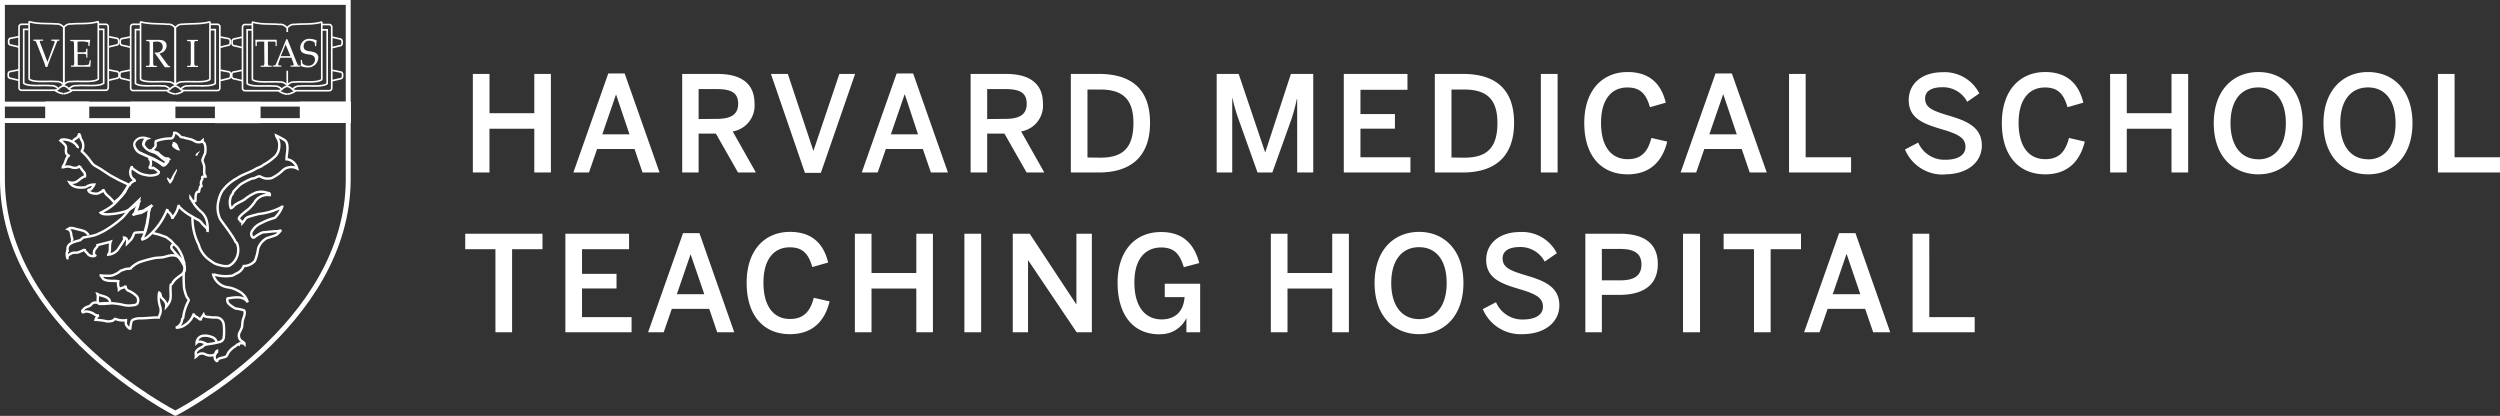 <svg xmlns="http://www.w3.org/2000/svg" viewBox="0 0 514.7 85.62"><rect x="0" y="0" width="514.7" height="85.62" fill="#333333" stroke="none"/><defs><style>.cls-2,.cls-3,.cls-6{fill:none;stroke:#fff}.cls-2{stroke-linejoin:bevel}.cls-2,.cls-3{stroke-width:.34px}.cls-4{fill:#fff}.cls-6{stroke-width:.5px}</style></defs><path d="M36.27 85.17S.5 67.07.5 36.85V.5h71.19v36.35c0 30.22-35.76 48.32-35.76 48.32M.53 21.44h71.16M.53 24.82H71.7" stroke-width="1.01" stroke="#fff" fill="none"/><path d="M28.94 16.35c1 .77 3.73.34 5.6.5a1.78 1.78 0 0 1 1.51.68V5.67a3.48 3.48 0 0 0-.52-.45 1.63 1.63 0 0 0-1-.22c-1.87-.17-3.79 0-5.6-.51z" class="cls-2"/><path d="M35 18.37a1.57 1.57 0 0 0-.52-.45 1.61 1.61 0 0 0-1-.23c-1.86-.16-4.62.27-5.59-.5V6.1h1.06" class="cls-3"/><path d="M28.91 5h-1.49a.51.51 0 0 0-.52.5v12.64a.51.51 0 0 0 .52.5h7.09M26.9 7.6l-1.62.32a.52.52 0 0 0-.53.5v.42a.52.52 0 0 0 .53.51l1.62.38m-.08 4.71l-1.62.32a.51.51 0 0 0-.52.51v.42a.51.51 0 0 0 .52.5l1.62.39" class="cls-3"/><path d="M36.1 17.71a1.92 1.92 0 0 0-1.11.68c-.13.12-.53.17-.53.38a3.56 3.56 0 0 0 1.6.58" class="cls-3"/><path d="M43.22 16.35c-1 .77-3.73.34-5.6.5a1.78 1.78 0 0 0-1.51.68V5.67a3.48 3.48 0 0 1 .52-.45 1.63 1.63 0 0 1 1-.22c1.87-.17 3.79 0 5.6-.51z" class="cls-2"/><path d="M37.2 18.37a1.57 1.57 0 0 1 .52-.45 1.59 1.59 0 0 1 1-.23c1.87-.16 4.63.27 5.6-.5V6.1h-1.07" class="cls-3"/><path d="M43.25 5h1.49a.51.51 0 0 1 .52.5v12.64a.51.51 0 0 1-.52.5h-7.09" class="cls-3"/><path d="M45.26 7.6l1.62.32a.51.51 0 0 1 .52.5v.42a.51.51 0 0 1-.52.51l-1.62.38m.08 4.71l1.62.32a.51.51 0 0 1 .52.51v.42a.51.51 0 0 1-.52.5l-1.62.39m-9.29 1.13a1.91 1.91 0 0 1 1.12.68c.13.12.53.17.53.38a3.6 3.6 0 0 1-1.6.58" class="cls-3"/><path d="M6 16.29c1 .77 3.73.34 5.6.51a1.63 1.63 0 0 1 1 .22 1.5 1.5 0 0 1 .53.45V5.61a4.11 4.11 0 0 0-.53-.44 1.58 1.58 0 0 0-1-.23C9.69 4.77 7.77 5 6 4.44z" class="cls-2"/><path d="M12 18.31a1.57 1.57 0 0 0-.52-.45 1.63 1.63 0 0 0-1-.22c-1.87-.17-4.62.26-5.6-.51V6.05h1.05" class="cls-3"/><path d="M5.93 5H4.45a.52.52 0 0 0-.53.51v12.57a.51.51 0 0 0 .53.5h7.08M3.92 7.54l-1.62.32a.51.51 0 0 0-.52.51v.42a.51.51 0 0 0 .52.5l1.62.39m-.08 4.7l-1.62.33a.51.51 0 0 0-.52.5v.42a.51.51 0 0 0 .52.51l1.62.38" class="cls-3"/><path d="M13.13 17.66a1.9 1.9 0 0 0-1.12.67c-.13.13-.53.17-.53.38a3.75 3.75 0 0 0 1.6.59" class="cls-3"/><path d="M20.24 16.29c-1 .77-3.73.34-5.59.51a1.66 1.66 0 0 0-1 .22 1.57 1.57 0 0 0-.52.45V5.61a4.05 4.05 0 0 1 .52-.44 1.61 1.61 0 0 1 1-.23c1.86-.17 3.79.06 5.59-.5z" class="cls-2"/><path d="M14.22 18.31a1.5 1.5 0 0 1 .53-.45 1.63 1.63 0 0 1 1-.22c1.86-.17 4.62.26 5.6-.51V6.05h-1.08" class="cls-3"/><path d="M20.27 5h1.49a.51.51 0 0 1 .52.51v12.57a.51.51 0 0 1-.52.5h-7.09" class="cls-3"/><path d="M22.28 7.54l1.62.32a.52.52 0 0 1 .53.51v.42a.51.51 0 0 1-.53.5l-1.62.39m.08 4.7l1.62.33a.51.51 0 0 1 .53.5v.42a.52.52 0 0 1-.53.51l-1.62.38m-9.28 1.14a1.84 1.84 0 0 1 1.11.67c.13.13.53.17.53.38a3.7 3.7 0 0 1-1.6.59" class="cls-3"/><path d="M59.09 5.7a4.11 4.11 0 0 0-.53-.44 1.58 1.58 0 0 0-1-.23c-1.86-.17-3.79.06-5.6-.5v11.85c1 .77 3.74.34 5.6.51a1.63 1.63 0 0 1 1 .22 1.5 1.5 0 0 1 .53.45" class="cls-2"/><path d="M58 18.4a1.47 1.47 0 0 0-.52-.45 1.63 1.63 0 0 0-1-.22c-1.87-.17-4.62.26-5.6-.51V6.14h1.06" class="cls-3"/><path d="M51.94 5.05h-1.48a.52.52 0 0 0-.53.51v12.61a.51.51 0 0 0 .53.5h7.08M49.93 7.63L48.31 8a.51.51 0 0 0-.52.51v.42a.51.51 0 0 0 .52.5l1.62.39m-.08 4.65l-1.62.33a.51.51 0 0 0-.52.5v.42a.52.52 0 0 0 .52.51l1.62.38" class="cls-3"/><path d="M59.14 17.75a1.9 1.9 0 0 0-1.12.67c-.13.13-.52.17-.52.38a3.65 3.65 0 0 0 1.6.59" class="cls-3"/><path d="M59.14 6.59V5.7a4.05 4.05 0 0 1 .52-.44 1.61 1.61 0 0 1 1-.23c1.86-.17 3.79.06 5.59-.5v11.85c-1 .77-3.73.34-5.59.51a1.66 1.66 0 0 0-1 .22 1.57 1.57 0 0 0-.52.45v-3" class="cls-2"/><path d="M60.23 18.4a1.5 1.5 0 0 1 .53-.45 1.63 1.63 0 0 1 1-.22c1.87-.17 4.62.26 5.6-.51V6.14h-1.08" class="cls-3"/><path d="M66.28 5.05h1.49a.52.52 0 0 1 .53.51v12.61a.51.51 0 0 1-.53.5h-7.08M68.3 7.63l1.61.37a.52.52 0 0 1 .53.51v.42a.51.51 0 0 1-.53.5l-1.61.39m.08 4.65l1.62.33a.51.51 0 0 1 .53.5v.42a.52.52 0 0 1-.53.51l-1.61.38" class="cls-3"/><path d="M59.09 17.75a1.84 1.84 0 0 1 1.11.67c.14.13.53.17.53.38a3.7 3.7 0 0 1-1.6.59" class="cls-3"/><path d="M9.77 12.76l1.4-3.82a.79.79 0 0 0 .07-.29c0-.19-.12-.23-.27-.23h-.4v-.27h1.66v.24H12c-.16 0-.26.19-.41.58l-1.34 3.4c-.18.46-.35.92-.49 1.41h-.38a11.47 11.47 0 0 0-.45-1.33l-1.44-3.7c-.1-.26-.21-.33-.34-.33h-.27v-.27h2v.24h-.43c-.12 0-.25 0-.25.16a.18.18 0 0 0 0 .09zm5.46-3.56a1.58 1.58 0 0 0-.07-.61c-.05-.08-.14-.11-.33-.12h-.36v-.26h4.1a6 6 0 0 0-.12 1.23h-.27v-.51c0-.1 0-.19-.07-.22a4.55 4.55 0 0 0-1.5-.17 2.44 2.44 0 0 0-.65.07v2.15h.89a2 2 0 0 0 .82-.09.4.4 0 0 0 .06-.21v-.42H18v1.83h-.23v-.47a.37.37 0 0 0-.06-.21 2 2 0 0 0-.82-.09H16v2.26a2.44 2.44 0 0 0 .65.07 6.67 6.67 0 0 0 1.55-.11c.11-.06.21-.42.27-.9h.26a8 8 0 0 0-.12 1.32h-4v-.25h.27c.19 0 .28 0 .33-.12a1.58 1.58 0 0 0 .07-.61zm16.31 3.62a1.58 1.58 0 0 0 .07.61c.05.08.14.11.32.12h.37v.25h-2.25v-.25h.37c.19 0 .28 0 .32-.12a1.4 1.4 0 0 0 .07-.61V9.2a1.4 1.4 0 0 0-.07-.61c0-.08-.13-.1-.32-.12h-.31v-.26h2.64c1.24 0 1.55.63 1.55 1.21A1.68 1.68 0 0 1 32.81 11l1.74 2.39a.52.52 0 0 0 .46.21v.25h-1.07c-.1-.16-.21-.29-.31-.44l-1.41-2c-.13-.18-.27-.34-.4-.5v-.1a5.31 5.31 0 0 0 .68 0 1.18 1.18 0 0 0 1-1.13c0-.88-.61-1.12-1.21-1.12a2.74 2.74 0 0 0-.78.1zm8.46 0a1.58 1.58 0 0 0 .07.61c.05.08.14.11.33.12h.36v.25h-2.24v-.25h.37c.18 0 .27 0 .32-.12a1.58 1.58 0 0 0 .07-.61V9.2a1.58 1.58 0 0 0-.07-.61c0-.08-.14-.11-.32-.12h-.37v-.26h2.24v.24h-.36c-.19 0-.28 0-.33.12a1.58 1.58 0 0 0-.07.63zm14.4-3.44v-.81h-1.22c-.23 0-.29.08-.31.27v.64h-.27c0-.44 0-.88-.05-1.3h4.42v1.3h-.24v-.64c0-.19-.08-.27-.3-.27h-1.27a6.79 6.79 0 0 0 0 .81v3.41a1.65 1.65 0 0 0 .06.61c.05.08.14.11.33.12h.37v.24h-2.25v-.24h.37c.18 0 .27 0 .32-.12a1.58 1.58 0 0 0 .07-.61zm6.6 3.29c.07.16.16.38.25.55s.17.26.3.27h.26v.24h-2v-.24h.36c.16 0 .31-.06.31-.16a1.79 1.79 0 0 0-.16-.51l-.32-.93h-2.25l-.22.54a5.66 5.66 0 0 0-.26.84c0 .17.13.2.36.22h.29v.24h-1.77v-.24h.29a.54.54 0 0 0 .41-.39l1.37-3.27c.23-.57.49-1.16.7-1.74h.25zm-1.2-1.11l-1-2.4-1 2.4zm5.07-2.04l-.05-.46c0-.22 0-.3-.33-.49a1.74 1.74 0 0 0-.84-.19 1.11 1.11 0 0 0-1.13 1.18c0 .55.3.89 1.26 1s1.76.4 1.76 1.32a2.1 2.1 0 0 1-2.31 2 3.12 3.12 0 0 1-1.31-.3 10.62 10.62 0 0 0 0-1.24h.25l.06.54c0 .34.64.65 1.25.65a1.28 1.28 0 0 0 1.37-1.24c0-.77-.57-1-1.35-1.09-1.2-.14-1.68-.54-1.68-1.38a1.83 1.83 0 0 1 2-1.82 3.38 3.38 0 0 1 1.39.34 6.55 6.55 0 0 0-.11 1.14z" class="cls-4"/><path d="M9.81 21.41h8.06v3.36H9.81zm17.48.03h8.32v3.36h-8.32zm17.46.04h8.39v3.37h-8.39zm17.48-.04h9.52v3.36h-9.52z" fill="#fff" stroke-width="1.01" stroke="#fff"/><path d="M16 30.49a.34.34 0 0 0 0-.23 2.62 2.62 0 0 0-1.21-1.12 3.44 3.44 0 0 0-2.1-.39c-.08 0-.17.11-.25.2a6.44 6.44 0 0 1 1 .95c.33.48 0 1.06.19 1.6.09.36.42.5.73.67-.6-.33-.81 1.06-1.15 1.65a.69.69 0 0 1-.14.25.65.65 0 0 0-.14.37c.2 0 .42-.09.62-.11a2.08 2.08 0 0 1 1.12.08 2 2 0 0 0 1.15.11c.17 0 .34-.17.5-.28h.12a5.74 5.74 0 0 0 .89 1.24 1.25 1.25 0 0 1 .17.84c-.81.19-1.32 1-2.07 1.23a2.24 2.24 0 0 1-1.12 0c.67 1.15 2.16 1.15 3.33 1a3 3 0 0 1 1.77-.56 1.62 1.62 0 0 1-.28.45 3.71 3.71 0 0 1-.42.54c-.14.11-.34.05-.48.11s.11.39.28.5a2.22 2.22 0 0 0 .7.23 2.3 2.3 0 0 0 1 0c.22-.09.42-.23.64-.31s.23-.37.45-.37c.06 0 .09.09.11.15a2.82 2.82 0 0 0 .9 1.12 9.37 9.37 0 0 1 1.18 1.26l1.4-1.09.81-1 .5-1 .26-.58-1.91-.9-1.85-1-2-1.32-1.34-.78c-.11-.14-.25-.22-.37-.36s-.11-.14-.16-.23-.14-.16-.2-.25a10.79 10.79 0 0 0-1.79-2c0-.19.19-.33.22-.53a2.44 2.44 0 0 0-.06-1.4 7.59 7.59 0 0 0-.37-.7c-.08-.2-.08-.42-.16-.62s-.2-.34-.23-.23a1.13 1.13 0 0 1-.64.85c-.26.14-.59.36-.54.72m14.7 18.59a11 11 0 0 0-1.9.06.47.47 0 0 0-.28.22A4.73 4.73 0 0 1 27 49.3l-.84.84c.05-.5.05-1.18-.62-1.23a1.4 1.4 0 0 1 0 .5c-.39.67-.79 1.23-1.23 1.91a2.77 2.77 0 0 1-2.25 1.12c.28.05.4-.23.45-.39.23-.73 0-1.57.28-2.3-.89.28-1.85.45-2.74.73a.37.37 0 0 1-.06.33 5.23 5.23 0 0 0-.5.62 1.71 1.71 0 0 0-.12 1.06c0 .06.06.07.12.06.37 0-.06.17-.06.17a1.79 1.79 0 0 1-.93-.1c-.11 0-.11-.1-.27-.18s-.09-.17-.15-.17c-.22-.28-.5-.45-.61-.78-.06 0-.23-.06-.28 0a7 7 0 0 1-.9.39c-.5.28-1.06 0-1.57.28s-.9.45-.84 1a2.4 2.4 0 0 1-.06-1.4s0-.17.12-.17c-.34-1.52 1.4-1.8 2.52-2.13a4.19 4.19 0 0 0 .66-.55s1.75-.29 2.53-.52c.56-.22 1.12-.5 1.69-.78a23 23 0 0 0 3.81-2.75c.67-.62 1.12-1.34 1.73-2l1.69-1.59-.75 2.44 1.69-.32 1.41-.89-.35 1.64-.37 2.07z" class="cls-6"/><path d="M18.27 48.42a3.56 3.56 0 0 0-.81-.79c-.73-.28-1.51-.4-2.24-.62a2.29 2.29 0 0 0-.86-.06 2.39 2.39 0 0 1-.37.23c.84.34.56 1.29.89 2 .06.11-.16.42 0 .53m4.63 15.05a1.16 1.16 0 0 0 .84.16 1.52 1.52 0 0 0-.68.93 13.63 13.63 0 0 1 1.9.21 2.56 2.56 0 0 0 1.68-.06 3.57 3.57 0 0 0 .38-.33h.16a4.16 4.16 0 0 0 2.15.25c0 .29-.09.59 0 .88a3.29 3.29 0 0 0 .46.63c.17.13.34.21.42.42 0-.46.09-.88.17-1.34s.29-.67.59-.76a3.35 3.35 0 0 1 1.3-.21c1.26 0 2.57-.21 3.83-.17a2.14 2.14 0 0 1 .25-.71 2.45 2.45 0 0 0 0-1.56 5.84 5.84 0 0 1-.25-2.56.79.79 0 0 1 .08-.29c.38.25.21.75.51 1.09a4.17 4.17 0 0 1 .8.92 1.72 1.72 0 0 1 .12.89 5 5 0 0 0 .76-1.18c.34-1 0-2.19.17-3.28 0-.13.29-.21.33-.34a3.54 3.54 0 0 1 .63-.84 16.72 16.72 0 0 1 1.31-1 5.23 5.23 0 0 0 .46-.5 1.33 1.33 0 0 0 0-1.31 8.49 8.49 0 0 0-1.1-1.7 1.59 1.59 0 0 0-.67-.37 2.61 2.61 0 0 0-1.18 0c-.25 0-.46.12-.71.16-.93.34-1.85.17-2.78.42a24.39 24.39 0 0 0-2.81.8A6 6 0 0 0 27 55.13c-.08 0-.13.21-.13.33a.4.4 0 0 0 0-.12 2.77 2.77 0 0 0-1.55.25 1.56 1.56 0 0 0-.55.21 4.2 4.2 0 0 1-1.18.72 2.51 2.51 0 0 1-.84.25 13.92 13.92 0 0 1-2.23-.09c.42 0 .51.68.89.85.92.46 2 .2 2.94.37a2.64 2.64 0 0 0 0 1 2.23 2.23 0 0 1 .13.72 2.1 2.1 0 0 1 .92-.42.69.69 0 0 0 .46-.38c0 .38.13.8.51 1a5.38 5.38 0 0 1 1.8 1.18 1.39 1.39 0 0 1 .12 1.48.91.91 0 0 1-.76.33 5 5 0 0 1-2 0 13.83 13.83 0 0 0-5-.29 1.6 1.6 0 0 0-1.3-.17c-.38.13-.55.63-1 .72a4.25 4.25 0 0 0-.75.33c-.17.13-.3.34-.46.46s0 .38-.09.55a1.68 1.68 0 0 1 1.39-.21 3.24 3.24 0 0 1 1.19.56z" class="cls-6"/><path d="M22.66 62.44c.12-1.26-1.35-1.43-2.23-1.72-.13 0-.25-.17-.38-.21.25.63-.12 1.39.21 1.93l.25.13h.89l.63-.06zM39.63 44.7a11.94 11.94 0 0 0 1.23 5.55 3.08 3.08 0 0 1 .22.67c.06.17.17.34.23.51a6.32 6.32 0 0 0 1.29 1.68 13.85 13.85 0 0 0 1.57 1.12 4.87 4.87 0 0 0 1.23.39 3.68 3.68 0 0 0 1.74.12 5.24 5.24 0 0 0 .67-.45 3.82 3.82 0 0 0 1-4.15c-.06-.17-.34-.28-.39-.5a6.35 6.35 0 0 0-.45-.79c-.84-1.34-1.74-2.47-2.64-3.75a5.54 5.54 0 0 1-.33-3.82 6 6 0 0 1 .79-2 8.94 8.94 0 0 1 3-2.58c1.18-.84 2.63-1.17 3.81-1.9.45-.28.95-.39 1.4-.67a1.36 1.36 0 0 1 .39-.28 11.47 11.47 0 0 0 2.3-1.69 3 3 0 0 0 .73-1.45 3.54 3.54 0 0 0 0-1.52c-.06-.5-.45-.84-.56-1.29a15.63 15.63 0 0 1 1.57.84 1.32 1.32 0 0 1 .62.73c.33 1.12-.06 2.19-.06 3.31a2.51 2.51 0 0 1 2.19 1.91 2.66 2.66 0 0 0-2.86.28 8.62 8.62 0 0 1-2.36 1.68 2.84 2.84 0 0 1-2.3-.28c-.39-.23-.89.17-1.34.33-.11.06-.29 0-.45.06A13.8 13.8 0 0 0 49.49 38a15.7 15.7 0 0 0-1.29 1.29c-.22.17-.22.62-.44.79a1.57 1.57 0 0 0-.34.78 3.31 3.31 0 0 0 .11 2c0 .06.23-.11.34-.16s.39-.45.56-.56a12.63 12.63 0 0 1 1.34-.73c.17-.06.34-.23.51-.28a9.22 9.22 0 0 1 2.35-1.46 3.55 3.55 0 0 1 2.3 0c.28.05.73.05.62.5a3.12 3.12 0 0 0-3 1.24A7.73 7.73 0 0 1 51.23 43c-.34.28-.67.51-1 .79s-1.46 1.17-.9 1.45a.38.38 0 0 1 .23.34 1 1 0 0 1 .34.11v.23c.39-.4.61-1.07 1.17-1.24a16.91 16.91 0 0 1 1.74-.5c.11 0 .22-.11.34-.11a13.08 13.08 0 0 0 4.76-1.4.61.61 0 0 0 .28-.34 6 6 0 0 1-1.62 2.52 12.84 12.84 0 0 0-2.75 1.07 4 4 0 0 0-2 1.79 1 1 0 0 0 .22 1.18.28.28 0 0 0 .28 0 9.53 9.53 0 0 1 1.29-.84 2.45 2.45 0 0 1 .62-.23c1-.05 1.9-.22 2.91-.22a1.68 1.68 0 0 0 .73-.23 4.2 4.2 0 0 1-1 1A16.72 16.72 0 0 1 55 49a3.83 3.83 0 0 0-1.85 2.13 10.55 10.55 0 0 1-.67 2.58 3.08 3.08 0 0 1-2.3 1.06 2.82 2.82 0 0 1-1.46 1.52c-.39.16-.73.5-1.17.5a8 8 0 0 1-3.25-.22c-.12-.06-.28 0-.4 0a3.62 3.62 0 0 0 2.92 2.57 5.92 5.92 0 0 1 2.18.73 3.67 3.67 0 0 1 2 2.36c-.9-1.4-2.75-1-4.15-.79a1.1 1.1 0 0 0 .4 1.24 6.37 6.37 0 0 0 1.23.84 8.82 8.82 0 0 1 1.23.22c.23.06.56.11.62.28.22.73-.28 1.4-.39 2.19-.06.39-.06.73-.11 1.12a8.69 8.69 0 0 1-.57 1.23 1.49 1.49 0 0 0 .17 1.35c.23.33.67.45.9.78v.17c-.28-.28-.67-.17-1-.17a.24.24 0 0 0-.17.22c-.11-.05-.22.06-.33.06a4.42 4.42 0 0 1-.85.62 6.67 6.67 0 0 0-.84.84c-.28.33-.33.84-.67 1s-.89.22-1.34.39a.67.67 0 0 0-.4.73c-.05-.28-.39-.39-.44-.62a1 1 0 0 1 0-.89 1.93 1.93 0 0 1 .39-.57v-.22c-.33.17-.22.56-.56.79a2.33 2.33 0 0 1-2-.17 1.44 1.44 0 0 0-1.35.17c-.17.11-.28.33-.45.44.06-.39-.11-.78.06-1.12a2.49 2.49 0 0 1 1.23-.89c.11-.06.17-.17.28-.28a2.38 2.38 0 0 1 .67-.29 19.1 19.1 0 0 0 2.69-.5 1.14 1.14 0 0 0 .79-.73 11 11 0 0 0 0-3A1.6 1.6 0 0 0 45 65.44c-.62-.17-1.23 0-1.91-.17-.39 0-1 0-1.17-.5-.23.39-.62.73-.62 1.23 0-.17-.17-.28-.28-.33a2.35 2.35 0 0 0-.62-.45c-.17-.11-.39-.23-.45-.39s-.05-.17-.05-.28a4.24 4.24 0 0 1-1.8 2.35 3.11 3.11 0 0 1-1.9.56 1.89 1.89 0 0 0 1.29-1.74c0-.11.17-.11.22-.22a9.58 9.58 0 0 1 1.08-3.5c.22-.33-.23-.61-.4-1a9 9 0 0 1-.5-1.74 29.86 29.86 0 0 1-.06-3.14l.2-.93-.11-1.1c-.8-1-1.77-1.81-2.57-2.9-.12-.12-.08-.38 0-.59s.25-.17.33-.29" class="cls-6"/><path d="M44.62 70.54a1.42 1.42 0 0 0-1.07-1.17 3.29 3.29 0 0 0-2.07-.17 1.56 1.56 0 0 0-1 1.4 1.06 1.06 0 0 1 .33-.22c.68-.17 1.29.27 1.91.5M28.89 41.23a1.15 1.15 0 0 0-.36.7 4.79 4.79 0 0 1-.81 2 1.22 1.22 0 0 1-.45.34 12 12 0 0 1 1.79-.45 7.7 7.7 0 0 0 1.88-1.23c.06-.06.11-.17.22-.14a1.94 1.94 0 0 0-.53 1.4 17.87 17.87 0 0 1-.63 3.6 13.52 13.52 0 0 1-.73 1.71.49.49 0 0 1-.14.2 4.73 4.73 0 0 0 1.12-.48 13.85 13.85 0 0 0 4.2-5.83.82.82 0 0 0 .2.56 2.28 2.28 0 0 1 .87 1.46.48.48 0 0 1 .08-.28c.17-.34.42-.62.62-1a3.08 3.08 0 0 0 .28-.58c.11-.31.19-.65.31-1a.72.72 0 0 0 .16.42 8.57 8.57 0 0 0 1.29 1.12 9 9 0 0 0 1 .65c.5.28.92.56 1.42.81a2 2 0 0 1 .9.79c.11.14.25.22.37.39a2.59 2.59 0 0 0 .42.39 1.17 1.17 0 0 1 .36 1 6.49 6.49 0 0 0-.2-2.44 3.74 3.74 0 0 0-.95-1.59A10.71 10.71 0 0 1 40 42.07c-.08-.09-.11-.25-.2-.39l-.16-.17c-.09-.17-.17-.34-.26-.48s-.08-.14-.16-.19v-.12c.16.23.25.54.47.65a1.2 1.2 0 0 0 .53 0c.06-.37 0-.7.06-1.07s.11-.59.31-.76.33 0 .39-.08a4.06 4.06 0 0 1 .17-.76c.06-.08 0-.22.06-.28s.22 0 .28-.08-.09-.2-.09-.31a1.31 1.31 0 0 1 .17-1c.14-.2.06-.51.06-.76v.09h.7c0-.2-.22-.34-.25-.53-.11-.62.06-1.18-.08-1.8 0-.11-.09-.22-.11-.33-.09-.31-.29-.65-.17-.93a8.53 8.53 0 0 0 .31-.81s.08-.06.11-.09a1.72 1.72 0 0 0 .11-.5 3.65 3.65 0 0 0-.11-1.74c-.11-.22-.31-.36-.42-.56s0-.11 0-.17c-.14.12-.22.31-.39.34a1.77 1.77 0 0 1-1.07-.08 6.35 6.35 0 0 0-.81-.43l-1.23-.3a.73.73 0 0 1-.34-.12 1.94 1.94 0 0 1-.7-.14s-.06-.11-.11-.16a3.44 3.44 0 0 0-.73-.59c-.17-.11-.31-.06-.48-.06 0 .51-.26 1.16-.7 1.15a8.42 8.42 0 0 0-2.94.51c-.08 0-.17.08-.17.16-.08.34.06.7-.08 1s-.34.34-.48.53-.06.23 0 .26a2.64 2.64 0 0 0 1 .45c.05 0 .08.11.14.16a4 4 0 0 0 .75.65 2.21 2.21 0 0 0 .84.42c.15 0 .37-.06.43 0a.74.74 0 0 1-.09.62 3 3 0 0 1-.7.76.4.4 0 0 1-.45-.06 2 2 0 0 0-.42-.33 7.34 7.34 0 0 0-1.51-.85c-.23 0-.45-.3-.65-.16S31 33 31 33a2.35 2.35 0 0 1 0 1.15c0 .06-.11.09-.14.14s-.08.26 0 .28c.28.09.56 0 .84.06a5.43 5.43 0 0 1 1 .76c0 .31-.25.45-.45.53a4 4 0 0 1-2.24.11 4.26 4.26 0 0 1-1.91-.78c-.36-.26-.78-.42-.95-.84h-.06a3.7 3.7 0 0 1-.19.5 2 2 0 0 0 .22 1.63 2.09 2.09 0 0 0 .56.5l.06.17a2 2 0 0 0-.65.36 1.64 1.64 0 0 0-.33.28V38a1.06 1.06 0 0 0-.34.28c-.56.75-.95 1.51-1.57 2.21a9 9 0 0 1-2.89 2.64c-.58.28-1.22.84-1.4.47.36.76 2.1.51 3.17.39l1-.19 1.12-.28.76-.37.87-.56 1-1z" class="cls-6"/><path d="M33.83 34.09a.54.54 0 0 1-.28-.08l-.73-.39c-.37-.19-.75-.39-1.13-.61l-.15-.07h-.09c-.53-.22-1-.45-1.54-.68l-1.25-.56a2.52 2.52 0 0 1-1.1-1.23v-.07a1.35 1.35 0 0 1 .22-1.56 2.18 2.18 0 0 1 .89-.63 2.92 2.92 0 0 1 1.75.08l.75.2-.73.27c-.2.07-.31.24-.45.45l-.05.07a1.83 1.83 0 0 0-.07.26.4.4 0 0 0 0 .38 2 2 0 0 1 .21.26l.07.1a2.78 2.78 0 0 0 1 .68l.41.14a4.25 4.25 0 0 1 .89.38 8.74 8.74 0 0 1 .87.68 6.89 6.89 0 0 0 .81.64.38.38 0 0 1 .31.18.75.75 0 0 1 0 .62 1.48 1.48 0 0 1-.27.43.53.53 0 0 1-.34.06zm-4.53-5.54a1.29 1.29 0 0 0-.49.08 1.67 1.67 0 0 0-.68.49.86.86 0 0 0-.13 1.06 2.16 2.16 0 0 0 .86 1q.63.27 1.26.57c.5.22 1 .45 1.5.66a.71.71 0 0 1 .17.09l.1.05 1.16.62.76.4a1.21 1.21 0 0 0 .11-.21v-.05a.31.31 0 0 0 0-.1l-.15-.06a7.48 7.48 0 0 1-.87-.68 7.12 7.12 0 0 0-.81-.64 3.19 3.19 0 0 0-.78-.32l-.44-.16a3.22 3.22 0 0 1-1.18-.82l-.1-.13a1.24 1.24 0 0 0-.18-.22.92.92 0 0 1-.12-.84 1.9 1.9 0 0 1 .13-.38l.07-.1c.06-.09.12-.19.2-.29a2.28 2.28 0 0 0-.39-.02zm6.18.62c.19.11.42 0 .61.17a1.16 1.16 0 0 1 .48.5A7.26 7.26 0 0 0 37.1 31a1.85 1.85 0 0 1-1.1-.4c-.34-.19-.68-.48-.57-.9.17-.09.15-.28.1-.45.03-.02-.01-.06-.05-.08zm.92 5.61a.47.47 0 0 1 0 .42 3.48 3.48 0 0 1-.26.63 2.64 2.64 0 0 1-.23.44 3.92 3.92 0 0 1-.78 1.5c-.06 0-.16.1-.21 0a4.23 4.23 0 0 1-.54-1 .19.19 0 0 1 0-.15c.25-.19.4.21.59.36a.09.09 0 0 0 .1 0c.15-.25.28-.48.42-.76a10.56 10.56 0 0 1 .91-1.44zM41.13 31v.11c-.35.27-.88.42-.88.94.15 0 .32.06.42-.06a1.14 1.14 0 0 0 .13-.38c.08-.15.27-.23.31-.38a.18.18 0 0 0 .02-.23z" class="cls-4"/><path d="M31.45 47.98l1.28.31 1.49.53.93.69.67.74.71.69.56.88.44.94.39 1.4" class="cls-6"/><path d="M102 68.41h3.43V51.3h6.26v-3.18H95.78v3.18H102v17.11zm14.37 0h13.66v-3.12h-10.2v-5.9h7.1v-3h-7.1V51.3h9.68v-3.18H116.4v20.29zm17.06 0h3.21l1.67-4.82h7.71l1.64 4.82h3.51L144 48h-3.38l-7.18 20.37zm5.92-7.84l2.83-8.23 2.82 8.23zm23.28 8.23c4.69 0 7.19-2.72 8.17-6.75l-3.26-.74c-.77 3-2.25 4.36-4.88 4.36-3.43 0-5.48-2.66-5.48-7.49 0-4.6 2-7.26 5.43-7.26 2.68 0 3.86 1.37 4.63 4.06l3.26-.93c-.9-3.71-3.15-6.31-7.87-6.31-5.1 0-8.91 3.67-8.91 10.47 0 7 3.7 10.59 8.91 10.59zm13.37-.39h3.43v-9h9.22v9h3.42V48.12h-3.42v8.09h-9.22v-8.09H176v20.29zm22.55 0H202V48.12h-3.45v20.29zm9.92 0h3.18V53.63h.06l9.95 14.78h3.13V48.12h-3.18V62.6h-.06L212 48.12h-3.49v20.29zm30.25.39a5.86 5.86 0 0 0 5.54-3.32v2.93h2.83v-10h-7.29v2.77h4.08c-.21 3-2 4.58-4.74 4.58-2.88 0-5.59-2-5.59-7.63s3-7.18 5.46-7.18 3.8 1 4.71 4.06l3.18-.85c-1.2-4.61-4-6.39-7.87-6.39-5.4 0-8.94 3.95-8.94 10.44 0 6.2 2.85 10.62 8.67 10.62zm22.92-.39h3.43v-9h9.21v9h3.43V48.12h-3.43v8.09h-9.21v-8.09h-3.43v20.29zm30.52.39c5.13 0 9.13-3.71 9.13-10.53s-4-10.53-9.13-10.53-9.16 3.7-9.16 10.53 4 10.53 9.18 10.53zm0-3.1c-3.45 0-5.73-2.66-5.73-7.43s2.28-7.38 5.73-7.38 5.68 2.61 5.68 7.38-2.28 7.43-5.68 7.43zm21.23 3.1c4.82 0 7.65-2.61 7.65-5.92 0-3.82-3.08-5.08-6.91-6.2-3.32-1-4.77-1.62-4.77-3.51 0-1.48 1.28-2.31 3.54-2.31a5.62 5.62 0 0 1 5.12 3l2.5-1.73a8 8 0 0 0-7.6-4.36c-4.11 0-6.94 2.27-6.94 5.73 0 3.86 3.15 4.93 7.08 6.09 3.34 1 4.6 1.81 4.6 3.56s-1.67 2.63-4.14 2.63a5.87 5.87 0 0 1-5.52-3.56l-2.72 1.42a8.43 8.43 0 0 0 8.18 5.16zm13-.39h3.4v-7.7h3.6c4.16 0 7.92-1.46 7.92-6.36 0-4.69-3.43-6.23-7.82-6.23h-7.1v20.29zm3.4-10.69v-6.47h3.73c3.05 0 4.42 1 4.42 3.21s-1.37 3.26-4.39 3.26zm16.71 10.69h3.5V48.12h-3.5v20.29zm14.61 0h3.43V51.3h6.25v-3.18h-15.93v3.18h6.25v17.11zm10.28 0h3.21l1.67-4.82H384l1.65 4.82h3.51L382 48h-3.37l-7.19 20.37zm5.93-7.84l2.82-8.23h.06l2.8 8.23zm16.45 7.84h12.78v-3.12h-9.35V48.12h-3.43v20.29zM97.35 35.51h3.42v-9H110v9h3.42V15.22H110v8.08h-9.22v-8.08h-3.43v20.29zm20.7 0h3.21l1.67-4.83h7.71l1.64 4.83h3.51l-7.18-20.38h-3.38l-7.18 20.38zm5.95-7.85l2.83-8.22 2.77 8.22zm16.45 7.85h3.38v-8h3.56l4.55 8h3.68l-4.77-8.45a5.39 5.39 0 0 0 4.49-5.76c0-4.14-2.79-6.08-7.62-6.08h-7.27v20.29zm3.38-11v-6.17h3.73c2.9 0 4.41.71 4.41 3s-1.53 3.13-4.39 3.13zm22 11.08H169l7.05-20.37h-3.24L167.49 31h-.05l-5.24-15.78h-3.48l7 20.37zm11.66-.08h3.21l1.67-4.83H190l1.65 4.83h3.51L188 15.13h-3.4l-7.18 20.38zm5.92-7.85l2.83-8.22h.05l2.71 8.22zm16.45 7.85h3.38v-8h3.56l4.55 8H215l-4.77-8.45a5.39 5.39 0 0 0 4.49-5.76c0-4.14-2.79-6.08-7.62-6.08h-7.27v20.29zm3.38-11v-6.17h3.73c2.9 0 4.41.71 4.41 3s-1.54 3.13-4.39 3.13zm17.22 11h5.78c6.28 0 10.53-3 10.53-10.23s-4.16-10.06-10.53-10.06h-5.78v20.29zm3.43-3.08v-14h2.6c4.66 0 6.86 2 6.86 6.88 0 5.13-2.17 7.15-6.8 7.15zm26.7 3.08h3.1V20.23h.06a35.33 35.33 0 0 0 1.23 4.28l3.92 11h3.05l3.94-11a39.38 39.38 0 0 0 1.11-4.14h.06v15.14h3.31V15.22h-4.6l-5.26 16.09h-.06l-5.43-16.09h-4.53v20.29zm26.14 0h13.65v-3.13h-10.29v-5.89h7.1v-3h-7.1v-5h9.68v-3.27h-13.11v20.29zm18.67 0h5.79c6.28 0 10.53-3 10.53-10.23s-4.17-10.06-10.53-10.06h-5.79v20.29zm3.43-3.08v-14h2.6c4.66 0 6.86 2 6.86 6.88 0 5.13-2.17 7.15-6.8 7.15zm18.4 3.08h3.45V15.22h-3.45v20.29zm17.85.38c4.69 0 7.18-2.72 8.17-6.74l-3.26-.75c-.77 3.05-2.25 4.37-4.88 4.37-3.43 0-5.49-2.66-5.49-7.49 0-4.61 2-7.27 5.43-7.27 2.69 0 3.87 1.37 4.64 4.06l3.26-.93c-.9-3.7-3.15-6.31-7.87-6.31-5.1 0-8.91 3.68-8.91 10.48 0 7 3.7 10.58 8.91 10.58zm10.92-.38h3.21l1.67-4.83h7.71l1.64 4.83h3.51l-7.18-20.38h-3.37L346 35.51zm5.92-7.85l2.83-8.22h.05l2.77 8.22zm16.46 7.85h12.72v-3.13h-9.35V15.22h-3.42v20.29zm32 .38c4.82 0 7.64-2.6 7.64-5.92 0-3.81-3.07-5.08-6.91-6.2-3.31-1-4.77-1.62-4.77-3.51 0-1.48 1.29-2.3 3.54-2.3a5.62 5.62 0 0 1 5.13 3l2.49-1.73a8 8 0 0 0-7.59-4.36c-4.11 0-6.94 2.28-6.94 5.73 0 3.87 3.15 4.94 7.08 6.09 3.34 1 4.6 1.81 4.6 3.56s-1.67 2.64-4.14 2.64a5.86 5.86 0 0 1-5.59-3.54l-2.72 1.43a8.41 8.41 0 0 0 8.18 5.15zm20.67 0c4.69 0 7.18-2.72 8.17-6.74l-3.26-.75c-.77 3.05-2.25 4.37-4.88 4.37-3.43 0-5.49-2.66-5.49-7.49 0-4.61 2-7.27 5.43-7.27 2.69 0 3.87 1.37 4.64 4.06l3.26-.93c-.91-3.7-3.16-6.31-7.87-6.31-5.1 0-8.91 3.68-8.91 10.48 0 7 3.7 10.58 8.91 10.58zm13.38-.38h3.43v-9h9.21v9h3.43V15.22h-3.43v8.08h-9.21v-8.08h-3.43v20.29zm30.52.38c5.13 0 9.13-3.7 9.13-10.53s-4-10.53-9.13-10.53-9.18 3.7-9.18 10.53 4 10.53 9.18 10.53zm0-3.1c-3.45 0-5.73-2.66-5.73-7.43s2.26-7.36 5.71-7.36 5.68 2.61 5.68 7.38-2.28 7.43-5.68 7.43zm22.6 3.1c5.12 0 9.13-3.7 9.13-10.53s-4-10.53-9.13-10.53-9.19 3.7-9.19 10.53 4 10.53 9.19 10.53zm0-3.1c-3.46 0-5.73-2.66-5.73-7.43s2.25-7.36 5.71-7.36 5.67 2.61 5.67 7.38-2.27 7.43-5.67 7.43zm14.39 2.72h12.76v-3.13h-9.35V15.22h-3.43v20.29z" class="cls-4"/></svg>